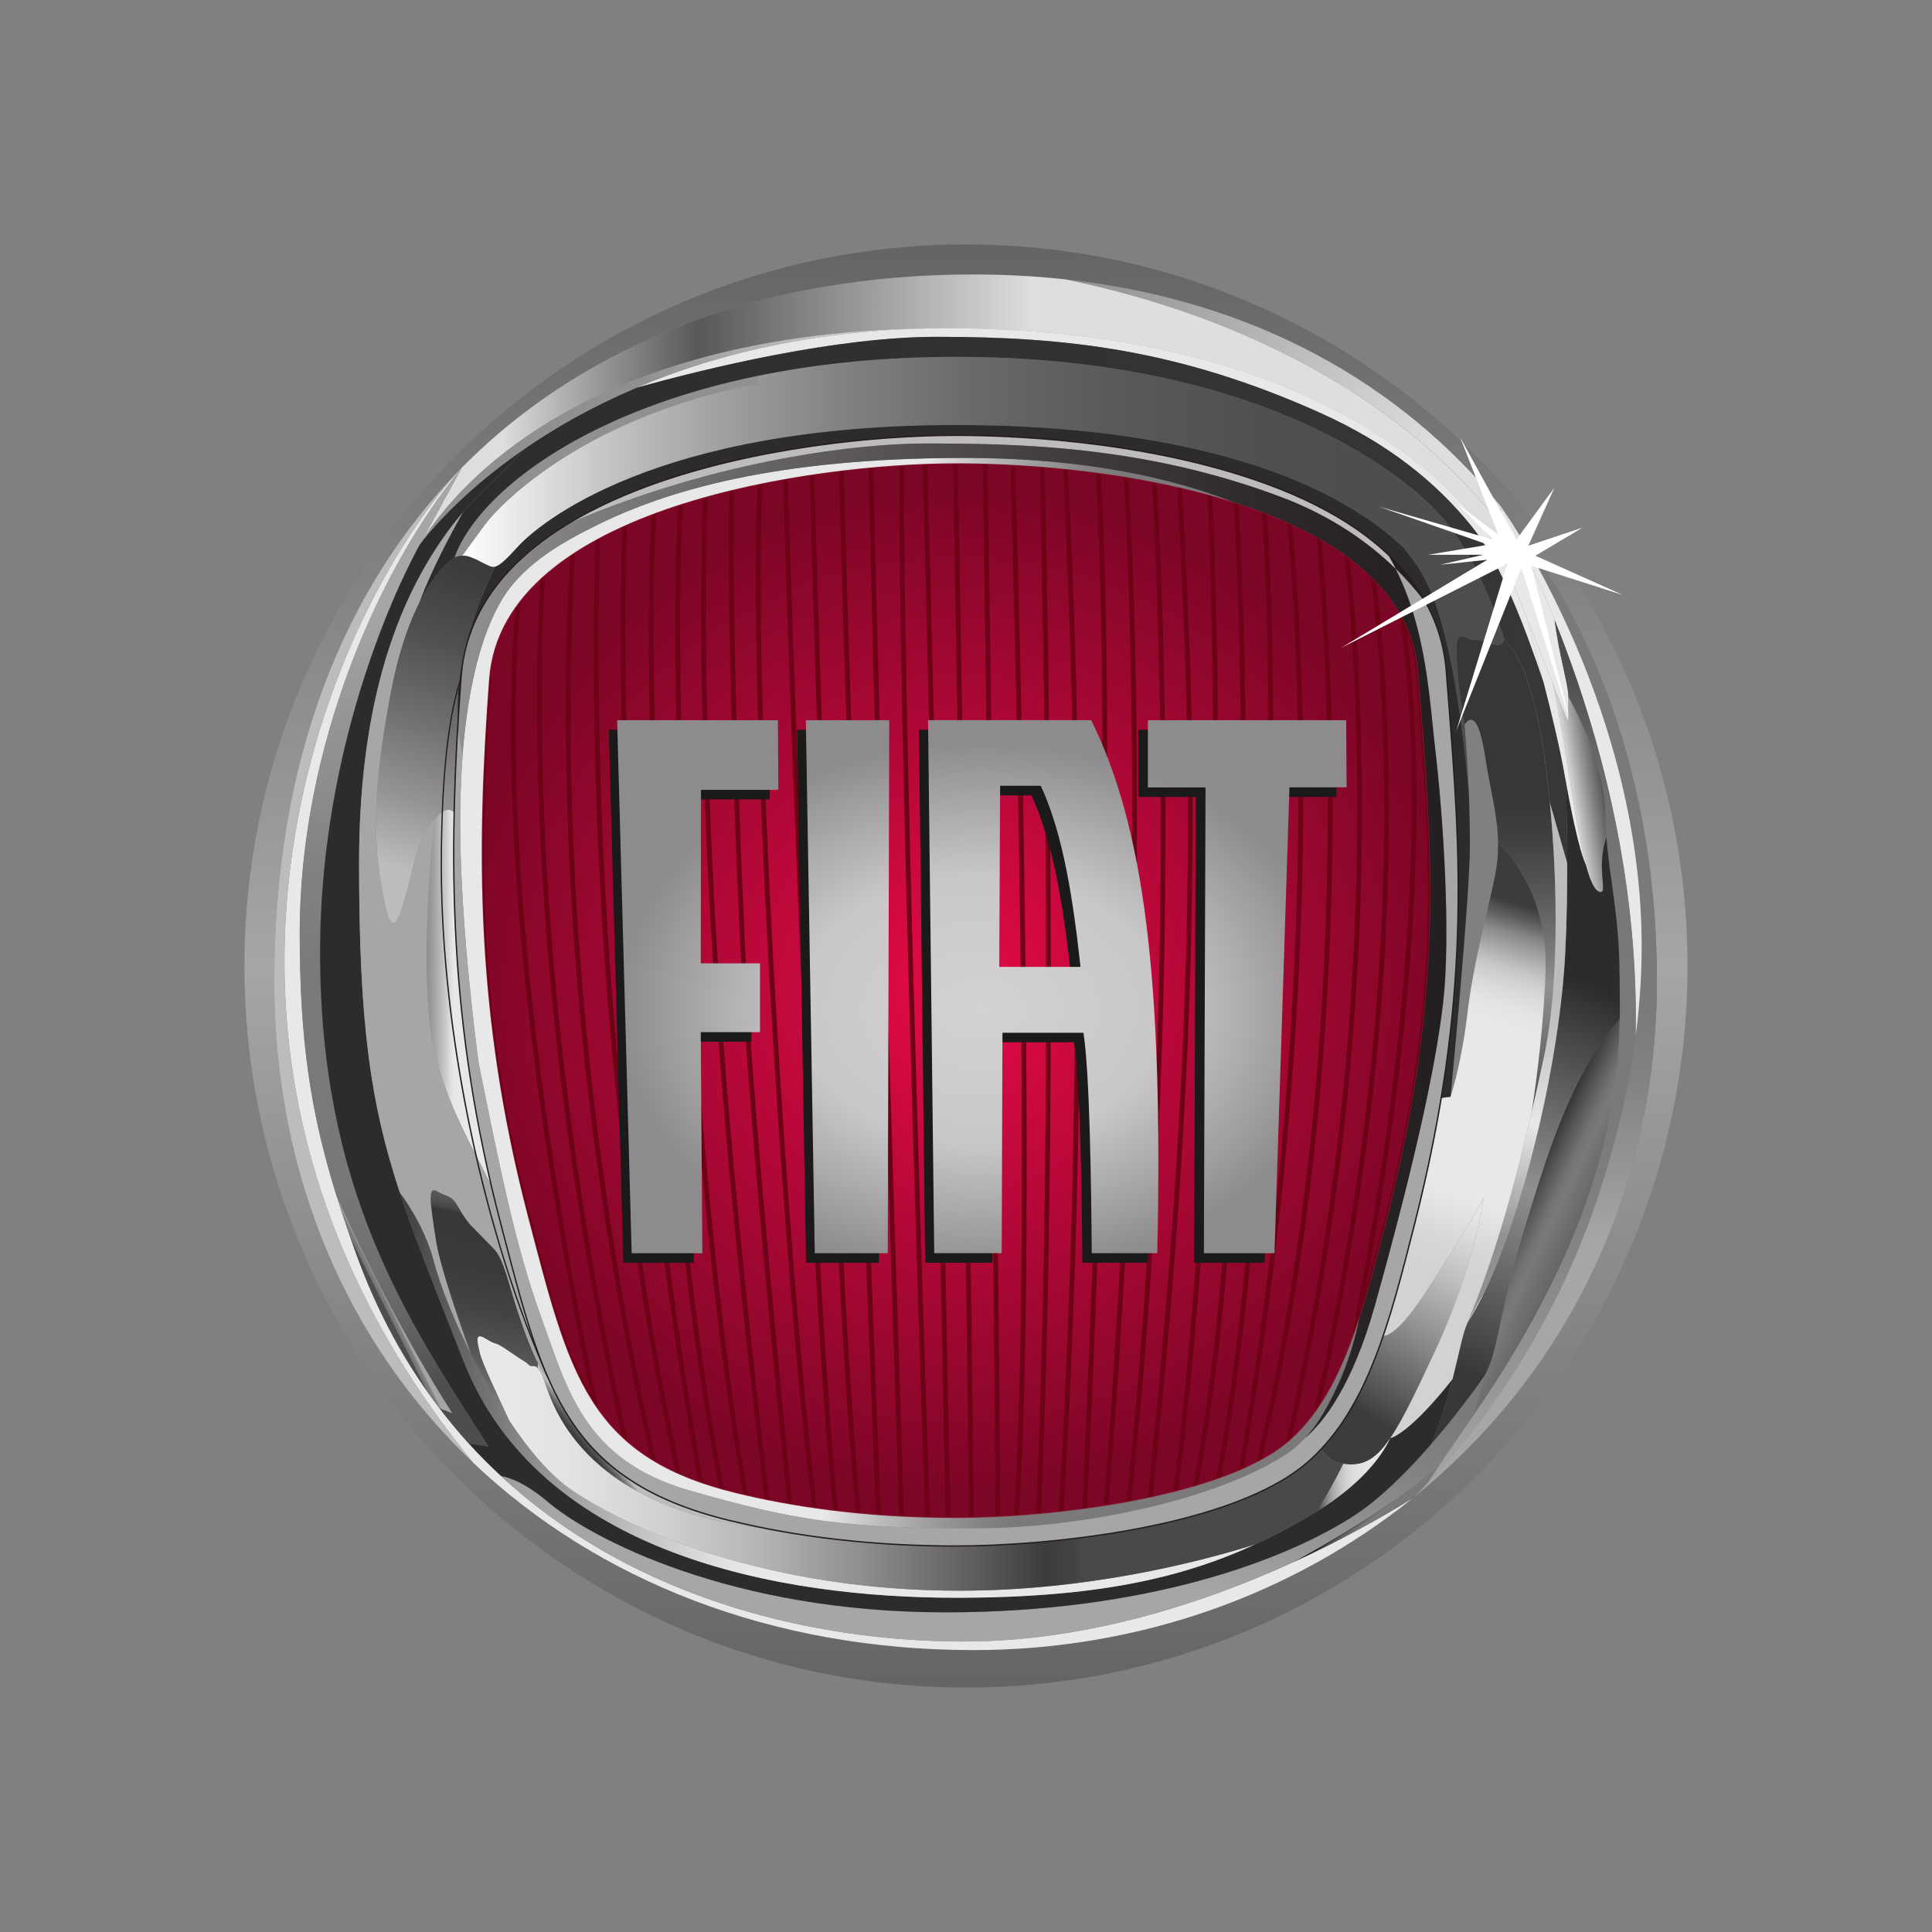 <?xml version="1.0" encoding="UTF-8"?> <svg xmlns="http://www.w3.org/2000/svg" xmlns:xlink="http://www.w3.org/1999/xlink" id="Layer_1" viewBox="0 0 400 400"><rect x="0" y="0" width="400" height="400" fill="#808080" stroke="none"/><defs><style>.cls-1{fill:url(#linear-gradient-2);}.cls-2{fill:#fff;}.cls-3{fill:url(#linear-gradient-17);}.cls-4{fill:url(#linear-gradient-15);}.cls-5{fill:url(#linear-gradient-18);}.cls-6{fill:url(#linear-gradient-28);}.cls-7{fill:url(#linear-gradient-14);}.cls-8{fill:url(#linear-gradient-20);}.cls-9{fill:url(#linear-gradient-6);}.cls-10{fill:url(#radial-gradient-5);}.cls-11{fill:url(#radial-gradient-4);}.cls-12{fill:url(#linear-gradient-11);}.cls-13{fill:#a7a6a6;}.cls-14{fill:url(#linear-gradient-10);}.cls-15{fill:url(#radial-gradient);}.cls-16{fill:url(#linear-gradient-16);}.cls-17{fill:#891731;}.cls-18{fill:#6d0115;}.cls-19{fill:url(#linear-gradient-21);}.cls-20{fill:url(#linear-gradient-25);}.cls-21{fill:url(#linear-gradient-5);}.cls-22{fill:#e9e8e8;}.cls-23{fill:url(#radial-gradient-2);}.cls-24{fill:url(#radial-gradient-3);}.cls-25{fill:url(#linear-gradient-7);}.cls-26{fill:url(#linear-gradient-24);}.cls-27{fill:url(#linear-gradient-9);}.cls-28{fill:url(#linear-gradient-22);}.cls-29{fill:url(#linear-gradient-3);}.cls-30{fill:#1a1a1a;}.cls-31{fill:#bdbbbc;}.cls-32{fill:url(#linear-gradient);}.cls-33{fill:url(#linear-gradient-27);}.cls-34{fill:url(#linear-gradient-29);}.cls-35{fill:url(#linear-gradient-30);}.cls-36{fill:url(#linear-gradient-23);}.cls-37{fill:url(#linear-gradient-19);}.cls-38{fill:#231f20;}.cls-39{fill:url(#linear-gradient-4);}.cls-40{fill:#2e2b2c;}.cls-41{fill:url(#linear-gradient-8);}.cls-42{fill:url(#linear-gradient-12);}.cls-43{fill:url(#linear-gradient-13);}.cls-44{fill:url(#linear-gradient-26);}</style><linearGradient id="linear-gradient" x1="93.85" y1="206.55" x2="86.17" y2="206.55" gradientUnits="userSpaceOnUse"><stop offset="0" stop-color="#e9e8e8"></stop><stop offset=".29" stop-color="#bfbebe"></stop><stop offset=".6" stop-color="#9a9898"></stop><stop offset=".85" stop-color="#838181"></stop><stop offset="1" stop-color="#7b7979"></stop></linearGradient><radialGradient id="radial-gradient" cx="197.93" cy="205.1" fx="197.93" fy="205.1" r="103.84" gradientUnits="userSpaceOnUse"><stop offset="0" stop-color="#e60a47"></stop><stop offset="1" stop-color="#7c0626"></stop></radialGradient><linearGradient id="linear-gradient-2" x1="200" y1="49.93" x2="200" y2="350.3" gradientUnits="userSpaceOnUse"><stop offset="0" stop-color="#656363"></stop><stop offset=".5" stop-color="#a7a6a6"></stop><stop offset="1" stop-color="#656363"></stop></linearGradient><linearGradient id="linear-gradient-3" x1="290.45" y1="99.7" x2="228.01" y2="49.08" gradientUnits="userSpaceOnUse"><stop offset="0" stop-color="#dedede"></stop><stop offset=".16" stop-color="#d1d1d1"></stop><stop offset="1" stop-color="#918f8f"></stop></linearGradient><linearGradient id="linear-gradient-4" x1="103.94" y1="86.28" x2="213.75" y2="86.28" gradientUnits="userSpaceOnUse"><stop offset="0" stop-color="#dedede"></stop><stop offset=".18" stop-color="#9a9899"></stop><stop offset=".37" stop-color="#5a5758"></stop><stop offset="1" stop-color="#dedede"></stop></linearGradient><linearGradient id="linear-gradient-5" x1="317.89" y1="256.54" x2="317.89" y2="208.69" gradientUnits="userSpaceOnUse"><stop offset="0" stop-color="#a7a6a6"></stop><stop offset=".23" stop-color="#9a9898"></stop><stop offset=".7" stop-color="#838181"></stop><stop offset="1" stop-color="#7b7979"></stop></linearGradient><linearGradient id="linear-gradient-6" x1="317.07" y1="307.13" x2="317.07" y2="139.1" gradientUnits="userSpaceOnUse"><stop offset="0" stop-color="#a7a6a6"></stop><stop offset=".1" stop-color="#9a9898"></stop><stop offset=".31" stop-color="#838181"></stop><stop offset=".44" stop-color="#7b7979"></stop><stop offset=".72" stop-color="#797777"></stop><stop offset=".83" stop-color="#727070"></stop><stop offset=".91" stop-color="#666364"></stop><stop offset=".98" stop-color="#555253"></stop><stop offset="1" stop-color="#4f4c4d"></stop></linearGradient><linearGradient id="linear-gradient-7" x1="80.94" y1="270.56" x2="79.84" y2="271.11" xlink:href="#linear-gradient-6"></linearGradient><linearGradient id="linear-gradient-8" x1="75.04" y1="126.64" x2="97.86" y2="286.37" xlink:href="#linear-gradient-6"></linearGradient><linearGradient id="linear-gradient-9" x1="282.5" y1="312.96" x2="285.53" y2="316.91" gradientUnits="userSpaceOnUse"><stop offset="0" stop-color="#231f20"></stop><stop offset=".08" stop-color="#363334"></stop><stop offset=".23" stop-color="#5b5959"></stop><stop offset=".36" stop-color="#727070"></stop><stop offset=".44" stop-color="#7b7979"></stop><stop offset=".72" stop-color="#797777"></stop><stop offset=".83" stop-color="#727070"></stop><stop offset=".91" stop-color="#666364"></stop><stop offset=".98" stop-color="#555253"></stop><stop offset="1" stop-color="#4f4c4d"></stop></linearGradient><linearGradient id="linear-gradient-10" x1="202.2" y1="323.75" x2="213.4" y2="228.33" xlink:href="#linear-gradient-6"></linearGradient><linearGradient id="linear-gradient-11" x1="314.8" y1="249.28" x2="335.08" y2="258.94" gradientUnits="userSpaceOnUse"><stop offset="0" stop-color="#393637"></stop><stop offset=".14" stop-color="#5b5859"></stop><stop offset=".25" stop-color="#727070"></stop><stop offset=".33" stop-color="#7b7979"></stop><stop offset=".41" stop-color="#737171"></stop><stop offset=".78" stop-color="#585656"></stop><stop offset="1" stop-color="#4f4c4d"></stop></linearGradient><linearGradient id="linear-gradient-12" x1="334.71" y1="161.83" x2="324.61" y2="163.49" gradientUnits="userSpaceOnUse"><stop offset="0" stop-color="#393637"></stop><stop offset=".12" stop-color="#413f40"></stop><stop offset=".3" stop-color="#5a5758"></stop><stop offset=".52" stop-color="#827f80"></stop><stop offset=".79" stop-color="#b8b6b7"></stop><stop offset="1" stop-color="#e9e8e8"></stop></linearGradient><linearGradient id="linear-gradient-13" x1="149.05" y1="89.02" x2="123.67" y2="96.85" gradientUnits="userSpaceOnUse"><stop offset="0" stop-color="#918f8f"></stop><stop offset="1" stop-color="#918f8f"></stop></linearGradient><linearGradient id="linear-gradient-14" x1="95.71" y1="118.61" x2="311.32" y2="118.61" gradientUnits="userSpaceOnUse"><stop offset="0" stop-color="#fff"></stop><stop offset=".06" stop-color="#e5e5e5"></stop><stop offset=".16" stop-color="#bdbcbd"></stop><stop offset=".27" stop-color="#9b999a"></stop><stop offset=".38" stop-color="#7f7d7e"></stop><stop offset=".5" stop-color="#6a6768"></stop><stop offset=".63" stop-color="#5a5858"></stop><stop offset=".78" stop-color="#514e4f"></stop><stop offset="1" stop-color="#4f4c4d"></stop></linearGradient><linearGradient id="linear-gradient-15" x1="307.41" y1="271.71" x2="309.18" y2="272.83" gradientUnits="userSpaceOnUse"><stop offset="0" stop-color="#bdbbbc"></stop><stop offset=".16" stop-color="#c5c4c4"></stop><stop offset=".42" stop-color="#dddcdc"></stop><stop offset=".52" stop-color="#e9e8e8"></stop><stop offset="1" stop-color="#918f8f"></stop></linearGradient><linearGradient id="linear-gradient-16" x1="324.62" y1="202.21" x2="292.26" y2="279.65" gradientUnits="userSpaceOnUse"><stop offset="0" stop-color="#2e2b2c"></stop><stop offset=".52" stop-color="#918f8f"></stop><stop offset="1" stop-color="#393637"></stop></linearGradient><linearGradient id="linear-gradient-17" x1="311.89" y1="166.2" x2="312.99" y2="239.49" gradientUnits="userSpaceOnUse"><stop offset="0" stop-color="#393637"></stop><stop offset=".1" stop-color="#413f3f"></stop><stop offset=".26" stop-color="#5a5758"></stop><stop offset=".45" stop-color="#817f7f"></stop><stop offset=".52" stop-color="#918f8f"></stop><stop offset="1" stop-color="#393637"></stop></linearGradient><linearGradient id="linear-gradient-18" x1="318.59" y1="204.96" x2="307.25" y2="255.85" xlink:href="#linear-gradient-15"></linearGradient><linearGradient id="linear-gradient-19" x1="283.48" y1="293.26" x2="324.67" y2="224.62" gradientUnits="userSpaceOnUse"><stop offset="0" stop-color="#3e3b3b"></stop><stop offset=".06" stop-color="#525050"></stop><stop offset=".26" stop-color="#929090"></stop><stop offset=".42" stop-color="#c1c0c0"></stop><stop offset=".54" stop-color="#dedddd"></stop><stop offset=".61" stop-color="#e9e8e8"></stop><stop offset=".66" stop-color="#dddcdc"></stop><stop offset=".75" stop-color="#bdbcbc"></stop><stop offset=".87" stop-color="#8a8889"></stop><stop offset="1" stop-color="#4f4c4d"></stop></linearGradient><linearGradient id="linear-gradient-20" x1="318.65" y1="188.46" x2="295" y2="263.55" gradientUnits="userSpaceOnUse"><stop offset="0" stop-color="#3e3b3b"></stop><stop offset=".04" stop-color="#625f5f"></stop><stop offset=".08" stop-color="#8b8888"></stop><stop offset=".13" stop-color="#adabab"></stop><stop offset=".17" stop-color="#c7c5c5"></stop><stop offset=".22" stop-color="#dad8d8"></stop><stop offset=".27" stop-color="#e5e4e4"></stop><stop offset=".32" stop-color="#e9e8e8"></stop><stop offset=".78" stop-color="#e9e8e8"></stop><stop offset=".9" stop-color="#d8d7d7"></stop><stop offset="1" stop-color="#d3d2d2"></stop></linearGradient><linearGradient id="linear-gradient-21" x1="79.82" y1="285.74" x2="157.82" y2="289.89" gradientUnits="userSpaceOnUse"><stop offset="0" stop-color="#3e3b3b"></stop><stop offset=".1" stop-color="#525050"></stop><stop offset=".42" stop-color="#929090"></stop><stop offset=".68" stop-color="#c1c0c0"></stop><stop offset=".88" stop-color="#dedddd"></stop><stop offset="1" stop-color="#e9e8e8"></stop></linearGradient><linearGradient id="linear-gradient-22" x1="86.77" y1="124.19" x2="324.46" y2="124.19" gradientUnits="userSpaceOnUse"><stop offset="0" stop-color="#2e2b2c"></stop><stop offset=".02" stop-color="#2e2b2c"></stop><stop offset="1" stop-color="#393637"></stop></linearGradient><linearGradient id="linear-gradient-23" x1="186.68" y1="64.22" x2="136.48" y2="86" xlink:href="#linear-gradient-3"></linearGradient><linearGradient id="linear-gradient-24" x1="224.95" y1="302.98" x2="105.88" y2="302.98" gradientUnits="userSpaceOnUse"><stop offset="0" stop-color="#4b4848"></stop><stop offset=".03" stop-color="#444141"></stop><stop offset=".07" stop-color="#3e3b3b"></stop><stop offset=".19" stop-color="#5e5b5b"></stop><stop offset=".39" stop-color="#8f8d8d"></stop><stop offset=".57" stop-color="#b6b4b4"></stop><stop offset=".74" stop-color="#d2d0d0"></stop><stop offset=".89" stop-color="#e3e1e1"></stop><stop offset="1" stop-color="#e9e8e8"></stop></linearGradient><linearGradient id="linear-gradient-25" x1="272.56" y1="305.37" x2="287.86" y2="305.37" gradientUnits="userSpaceOnUse"><stop offset="0" stop-color="#3e3b3b"></stop><stop offset=".02" stop-color="#444141"></stop><stop offset=".08" stop-color="#6b6868"></stop><stop offset=".15" stop-color="#8d8b8b"></stop><stop offset=".22" stop-color="#a9a8a8"></stop><stop offset=".31" stop-color="#c1bfbf"></stop><stop offset=".4" stop-color="#d3d1d1"></stop><stop offset=".52" stop-color="#dfdede"></stop><stop offset=".67" stop-color="#e6e5e5"></stop><stop offset="1" stop-color="#e9e8e8"></stop></linearGradient><linearGradient id="linear-gradient-26" x1="102.05" y1="110.35" x2="79.47" y2="178.76" gradientUnits="userSpaceOnUse"><stop offset="0" stop-color="#393637"></stop><stop offset=".14" stop-color="#3f3c3d"></stop><stop offset=".33" stop-color="#504e4f"></stop><stop offset=".55" stop-color="#6d6b6c"></stop><stop offset=".8" stop-color="#959394"></stop><stop offset="1" stop-color="#bdbbbc"></stop></linearGradient><linearGradient id="linear-gradient-27" x1="104.52" y1="244.62" x2="92.49" y2="302.98" gradientUnits="userSpaceOnUse"><stop offset="0" stop-color="#5c595a"></stop><stop offset=".08" stop-color="#5a5758"></stop><stop offset=".11" stop-color="#535051"></stop><stop offset=".13" stop-color="#474445"></stop><stop offset=".14" stop-color="#393637"></stop><stop offset=".31" stop-color="#3c393a"></stop><stop offset=".46" stop-color="#464344"></stop><stop offset=".59" stop-color="#575455"></stop><stop offset=".71" stop-color="#6e6c6d"></stop><stop offset=".83" stop-color="#8d8b8c"></stop><stop offset=".94" stop-color="#b2b0b1"></stop><stop offset=".97" stop-color="#bdbbbc"></stop></linearGradient><linearGradient id="linear-gradient-28" x1="125.34" y1="307.76" x2="129.08" y2="304.64" xlink:href="#linear-gradient-27"></linearGradient><linearGradient id="linear-gradient-29" x1="181.16" y1="204" x2="220.44" y2="207.87" xlink:href="#linear-gradient"></linearGradient><linearGradient id="linear-gradient-30" x1="94.77" y1="194.79" x2="299.47" y2="194.79" gradientUnits="userSpaceOnUse"><stop offset="0" stop-color="#918f8f"></stop><stop offset=".3" stop-color="#676464"></stop><stop offset=".6" stop-color="#423e3f"></stop><stop offset=".85" stop-color="#2b2728"></stop><stop offset="1" stop-color="#231f20"></stop></linearGradient><radialGradient id="radial-gradient-2" cx="75.66" cy="-2448.78" fx="75.66" fy="-2448.78" r="54.2" gradientTransform="translate(97.87 -2288.82) scale(1.39 -1.02)" gradientUnits="userSpaceOnUse"><stop offset="0" stop-color="#d3d1d2"></stop><stop offset=".5" stop-color="#c9c7c8"></stop><stop offset="1" stop-color="#8d8b8c"></stop></radialGradient><radialGradient id="radial-gradient-3" cx="75.66" fx="75.66" r="54.2" xlink:href="#radial-gradient-2"></radialGradient><radialGradient id="radial-gradient-4" cx="75.66" fx="75.66" r="54.2" xlink:href="#radial-gradient-2"></radialGradient><radialGradient id="radial-gradient-5" cx="75.66" cy="-2448.78" fx="75.66" fy="-2448.78" r="54.2" xlink:href="#radial-gradient-2"></radialGradient></defs><path class="cls-32" d="m88.68,208.65c1.08,15.34,7.3,25.28,13.06,36.8-6.46-27.53-8.25-52.03-7.7-77.2-.97-1.2-2.51-.51-4.01,1.2-.96,8.82-2.34,25.09-1.34,39.2Z"></path><path class="cls-15" d="m152.42,309.15c11.03,2.69,26.38,5.13,45.56,5.13s55.92-4.12,69.33-16.29c10.51-9.53,14.78-25.7,19.97-46.14,12.28-48.38,9.02-77.97,6.37-112.5-2.65-34.51-61.57-43.44-95.58-43.44-29.69,0-94.16,9-96.82,44.67-2.57,34.52-3.05,68.85,8.04,111.26,8.5,32.49,12.25,49.79,43.13,57.3Z"></path><path class="cls-1" d="m200,50.61c-82.51,0-149.39,66.88-149.39,149.39s66.88,149.39,149.39,149.39,149.38-66.88,149.38-149.39S282.5,50.61,200,50.61Zm1.53,291.01c-83.67,0-144.75-57.73-144.75-138.52,0-94.95,62-146.28,144.75-146.28,90.59,0,141.52,65.49,141.52,146.28s-64.74,138.52-141.52,138.52Z"></path><g><path class="cls-18" d="m168.66,312.74c-.24,0-.46-.18-.49-.43-5.91-47.04-13.55-167.26-11.26-212.18.01-.27.24-.49.52-.47.27.01.48.25.47.52-2.29,44.88,5.35,165,11.25,212.01.03.27-.16.52-.43.55-.02,0-.04,0-.06,0Z"></path><path class="cls-18" d="m186.68,314.47c-.26,0-.48-.21-.49-.48-.91-27.54-5.46-167.46-6.33-217.2,0-.27.21-.5.48-.5.27,0,.5.21.5.48.87,49.73,5.42,189.64,6.33,217.18,0,.27-.2.5-.48.51h-.02Z"></path><path class="cls-18" d="m181.87,314.17c-.26,0-.48-.21-.49-.47-1.09-27.27-6.55-165.84-7.65-216.24,0-.27.21-.5.48-.5.26.02.5.21.5.48,1.1,50.4,6.57,188.96,7.65,216.23.01.27-.2.5-.47.51h-.02Z"></path><path class="cls-18" d="m196.27,314.75c-.27,0-.49-.21-.49-.48-.03-1.65-3.16-165.14-4.78-218.2,0-.27.21-.5.48-.51.25.01.5.21.51.48,1.62,53.07,4.75,216.57,4.78,218.21,0,.27-.21.5-.48.5h0Z"></path><path class="cls-18" d="m192.04,314.68c-.26,0-.48-.21-.49-.48-.93-27.33-5.55-166.29-5.36-217.91,0-.27.22-.49.49-.49.27.05.49.22.49.49-.19,51.6,4.43,190.55,5.36,217.87,0,.27-.2.5-.48.51h-.02Z"></path><path class="cls-18" d="m163.51,311.93c-.25,0-.46-.19-.49-.44-1.25-12.47-7.6-76.2-9.27-106.34-1.59-28.52-3.4-81.76-2.73-103.69,0-.27.24-.48.51-.48.27,0,.49.24.48.51-.66,21.91,1.14,75.11,2.73,103.61,1.68,30.12,8.02,93.83,9.27,106.29.03.27-.17.51-.44.54-.02,0-.03,0-.05,0Z"></path><path class="cls-18" d="m177.72,313.82c-.25,0-.46-.19-.49-.44-5-49.53-8.87-187.87-9.59-215.1,0-.27.21-.5.48-.51.27,0,.5.21.51.48.72,27.22,4.59,165.54,9.59,215.03.03.27-.17.51-.44.54-.02,0-.03,0-.05,0Z"></path><path class="cls-18" d="m173.01,313.31c-.25,0-.46-.19-.49-.44-5.12-49.28-9.58-186.65-10.42-213.69,0-.27.21-.5.48-.51.27-.02.5.2.51.48.84,27.03,5.3,164.37,10.42,213.62.03.27-.17.51-.44.54-.02,0-.03,0-.05,0Z"></path><path class="cls-18" d="m158.8,311.05c-.25,0-.46-.18-.49-.43-5.25-44.64-15.02-127.74-12.83-207.72,0-.27.18-.48.51-.48.27,0,.49.23.48.51-2.19,79.91,7.58,162.96,12.82,207.58.03.27-.16.51-.43.55-.02,0-.04,0-.06,0Z"></path><path class="cls-18" d="m135.37,303.04c-.22,0-.43-.15-.48-.38-21.04-91.28-18.18-167.01-16.8-188.05.02-.27.26-.47.52-.46.27.02.48.25.46.52-1.38,21-4.23,96.61,16.78,187.76.06.27-.1.53-.37.59-.04,0-.07.01-.11.01Z"></path><path class="cls-18" d="m123.23,291.53c-.16,0-.31-.08-.41-.22-6.11-9.07-9.32-21.37-13.38-36.94l-.63-2.4c-10.56-40.36-10.85-73.73-8.05-111.42.02-.27.25-.48.53-.45.27.02.47.26.45.53-2.79,37.59-2.5,70.87,8.02,111.1l.63,2.4c3.71,14.2,6.7,25.66,11.81,34.35-19.13-93.41-17.14-145.49-15.38-163.65.03-.27.26-.47.54-.44.27.03.47.27.44.54-1.78,18.28-3.78,71.06,15.91,166.02.05.23-.07.46-.29.55-.06.03-.13.04-.19.04Z"></path><path class="cls-18" d="m129.47,298.71c-.23,0-.43-.16-.48-.38-20.5-91.87-18.28-160.2-17.11-178.95.02-.27.24-.48.52-.46.27.02.48.25.46.52-1.17,18.72-3.38,86.93,17.09,178.68.06.26-.11.53-.37.59-.04,0-.07.01-.11.01Z"></path><path class="cls-18" d="m154.34,310.1c-.24,0-.44-.17-.49-.41-10.51-60.29-15.86-159.86-13.45-205.28.01-.27.26-.47.52-.47.27.01.48.25.47.52-2.41,45.38,2.93,144.84,13.43,205.06.05.27-.13.52-.4.57-.03,0-.06,0-.09,0Z"></path><path class="cls-18" d="m149.49,308.88c-.23,0-.43-.16-.48-.39-12.08-58.91-16.38-166.38-14.11-202.18.02-.27.25-.48.52-.46.27.02.48.25.46.52-2.26,35.76,2.02,143.09,14.09,201.92.05.27-.12.53-.38.58-.03,0-.07,0-.1,0Z"></path><path class="cls-18" d="m145.12,307.5c-.23,0-.44-.17-.48-.41-18.46-104.03-16.37-183.45-15.76-198.32.01-.27.24-.49.51-.47.27.01.48.24.47.51-.61,14.85-2.7,94.17,15.74,198.1.05.27-.13.52-.4.57-.03,0-.06,0-.09,0Z"></path><path class="cls-18" d="m140.5,305.69c-.23,0-.43-.16-.48-.39-19.27-86.47-17.34-176.58-16.75-193.77,0-.27.25-.49.51-.48.27,0,.49.24.48.51-.58,17.17-2.51,107.17,16.73,193.52.06.27-.11.53-.37.59-.04,0-.07.01-.11.01Z"></path><path class="cls-18" d="m206.59,314.54c-.27,0-.49-.22-.49-.49-.14-45.62-1.99-175.97-2.63-218.03,0-.27.21-.5.49-.5h0c.27,0,.49.22.49.49.64,42.07,2.49,172.42,2.63,218.05,0,.27-.19.53-.49.49Z"></path><path class="cls-18" d="m201.08,314.74c-.27,0-.49-.22-.49-.49-.19-37.98-2.75-188.53-3.26-218.32,0-.13.05-.26.14-.35.09-.09.22-.15.35-.15h.25c.27,0,.49.22.49.49,0,.18-.1.34-.24.42.53,30.79,3.06,180.09,3.25,217.9,0,.27-.18.52-.49.5Z"></path><path class="cls-18" d="m256.97,304.77s-.06,0-.08,0c-.27-.05-.45-.3-.4-.57,17.26-99.49,12.03-175,10.01-195.77-.03-.27.17-.51.44-.54.27-.02.51.17.54.44,2.02,20.81,7.26,96.43-10.02,196.04-.04.24-.25.41-.49.41Z"></path><path class="cls-18" d="m252.24,306.63s-.06,0-.09,0c-.27-.05-.44-.31-.39-.58,11.38-58.89,12.27-162.88,9.54-199.81-.02-.27.18-.51.45-.53.28-.02.51.18.53.45,2.73,36.97,1.84,141.1-9.55,200.07-.05.24-.25.4-.48.4Z"></path><path class="cls-18" d="m260.69,302.98s-.08,0-.11-.01c-.27-.06-.43-.33-.37-.59,19.94-83.67,14.54-167.23,12.4-190.85-.02-.27.18-.51.45-.54.27-.03.51.18.54.45,2.14,23.65,7.55,107.35-12.43,191.17-.05.23-.26.38-.48.38Z"></path><path class="cls-18" d="m272.59,292.47s-.07,0-.11-.01c-.27-.06-.43-.32-.37-.59,19.39-85.07,14.69-148.56,11.76-171.91-.03-.27.16-.52.43-.55.27-.03.52.16.55.43,2.93,23.4,7.64,87.03-11.78,172.25-.05.23-.26.38-.48.38Z"></path><path class="cls-18" d="m266.76,298.96s-.07,0-.11-.01c-.27-.06-.43-.33-.37-.59,20.41-88.84,14.43-162.61,12.12-183.1-.03-.27.16-.51.43-.55.27-.03.51.16.54.43,2.32,20.53,8.31,94.43-12.14,183.43-.05.23-.26.38-.48.38Z"></path><path class="cls-18" d="m247.57,308.14s-.06,0-.09,0c-.27-.05-.44-.31-.39-.58,10.67-56.07,11.28-154.52,8.33-203.4-.02-.27.19-.51.46-.52.27,0,.51.19.52.46,2.95,48.93,2.34,147.49-8.35,203.65-.04.24-.25.4-.48.4Z"></path><path class="cls-18" d="m243.43,309.28s-.04,0-.06,0c-.27-.04-.46-.28-.42-.55,1.97-14.97,11.56-95.26,7.1-206.18-.01-.27.2-.5.47-.51.27-.02.5.2.51.47,4.46,111-5.14,191.36-7.11,206.35-.03.25-.24.43-.49.43Z"></path><path class="cls-18" d="m238.12,310.53s-.04,0-.05,0c-.27-.03-.47-.27-.44-.54,11.56-108.41,8.4-166.56,6.1-209.02-.01-.27.19-.5.46-.52.27-.02.5.19.52.47,2.31,42.49,5.47,100.69-6.1,209.18-.03.25-.24.44-.49.44Z"></path><path class="cls-18" d="m210.43,314.31s-.02,0-.03,0c-.27-.02-.48-.25-.46-.52,3.72-56.07.02-191.04-.75-217.52,0-.27.21-.5.48-.51.25,0,.5.21.51.48.78,26.49,4.47,161.5.75,217.62-.02.26-.23.46-.49.46Z"></path><path class="cls-18" d="m215.01,313.94s-.01,0-.02,0c-.27-.01-.48-.24-.47-.51,1.71-38.12,3.23-106.47.79-215.62l-.03-1.14c0-.27.21-.5.48-.5.32.01.5.21.5.48l.03,1.14c2.44,109.18.91,177.55-.8,215.69-.01.26-.23.47-.49.47Z"></path><path class="cls-18" d="m280.57,276.04s-.09,0-.13-.02c-.25-.07-.4-.32-.35-.57,15.82-80.11,12.87-126.87,9.71-147.61-.04-.24.1-.47.33-.54.23-.08.48.02.59.24,1.96,3.65,3.11,7.62,3.43,11.78h0l.44,5.63c2.58,32.85,4.8,61.21-6.82,107.02-2.34,9.22-4.32,16.83-6.73,23.74-.07.2-.26.33-.47.33Zm10.67-145.04c2.84,21.44,4.73,65.04-8.6,136.4,1.38-4.73,2.71-9.88,4.17-15.68,11.58-45.65,9.36-73.94,6.79-106.7l-.44-5.64c-.22-2.91-.87-5.72-1.92-8.39Z"></path><path class="cls-18" d="m233.74,311.4s-.03,0-.05,0c-.27-.03-.47-.27-.44-.54,10.86-102.53,6.28-193.76,5.25-211.01-.02-.27.19-.51.46-.52.27-.01.51.19.52.46,1.03,17.26,5.61,108.56-5.25,211.17-.03.25-.24.44-.49.44Z"></path><path class="cls-18" d="m219.71,313.47s-.02,0-.03,0c-.27-.02-.48-.25-.46-.52,4.09-68.13,4.47-139.14,1.14-211.05-.09-1.94-.16-3.54-.22-4.77-.01-.27.2-.5.47-.51.26-.02.5.2.51.47.05,1.24.13,2.83.22,4.77,3.33,71.94,2.94,142.98-1.14,211.15-.02.26-.23.46-.49.46Z"></path><path class="cls-18" d="m228.99,312.22s-.03,0-.04,0c-.27-.02-.47-.26-.45-.53,9.28-113.18,5.11-197.2,4.18-212.89-.02-.27.19-.51.46-.52.28-.01.51.19.52.46.93,15.7,5.1,99.78-4.18,213.03-.02.26-.24.45-.49.45Z"></path><path class="cls-18" d="m224.55,312.87s-.02,0-.02,0c-.27-.01-.48-.24-.47-.52,1.15-23.4,6.69-143.73,2.86-214.41-.01-.27.19-.5.47-.52.26-.01.5.19.52.47,3.83,70.73-1.71,191.1-2.86,214.51-.01.26-.23.47-.49.47Z"></path></g><g><path class="cls-29" d="m310.95,108.99l-.21-4.12c-20.76-25.47-51.14-42.75-90.05-47.01,22.06,4.49,64.03,17.15,90.26,51.13Z"></path><path class="cls-39" d="m220.69,57.86c-6.17-.67-12.55-1.03-19.16-1.03-42.72,0-79.91,13.69-105.9,39.99l-8.69,15.89c5.54-9.29,32.66-46.16,113.25-44.71,88.47,1.59,111.08,47.74,111.08,47.74l-.34-6.74c-26.23-33.98-68.2-46.64-90.26-51.13Z"></path></g><path class="cls-21" d="m343.05,203.1c0-37.81-11.16-72.27-32.32-98.23,0,0,27.63,38.31,29.1,87.3.52,17.22-2.49,34.44-7.49,50.88-5.99,19.7-17.3,44.26-39.62,66.93,30.59-24.71,50.33-62.28,50.33-106.88Z"></path><path class="cls-22" d="m339.84,192.17c-1.46-49-29.1-87.3-29.1-87.3,0,0,29.17,49.17,27.89,109.73.98-7.43,1.43-14.93,1.2-22.43Z"></path><path class="cls-22" d="m321.87,128.36c-5.92-14.71-11.13-23.49-11.13-23.49l.54,10.86,13.44,33.97v-5.4c0-2.55-1.95-8.65-2.86-15.94Z"></path><path class="cls-9" d="m321.87,128.36c.91,7.3,2.86,13.4,2.86,15.94,0,0,7.67,13.48,7.67,24.27s2.91,19.09,2.91,33.4,2.5,43.92-30.7,91.69c-3.09,4.45-6.25,9.13-9.14,13.46,20.52-21.85,31.14-45.19,36.88-64.07,2.82-9.28,5.01-18.81,6.29-28.45.74-34.96-8.68-66.13-16.76-86.24Z"></path><path class="cls-22" d="m292.47,310.19c-15.2,9.48-52.37,29.67-92.94,29.67-43.74,0-103.14-17.53-125.83-80.36-8.41-23.27-11.64-39.44-11.64-66.37,0-38.1,16.1-75.21,33.58-96.32-.07.07-.15.15-.22.22-1.94,2.04-16.64,18.13-26.91,47.11-13.82,39.01-19.2,99.26,29.46,158.7,25.72,24.42,61.83,38.79,103.56,38.79,34.28,0,66.14-11.51,90.93-31.44Z"></path><path class="cls-31" d="m68.51,144.14c10.27-28.97,24.97-45.07,26.91-47.11-24.21,24.64-38.64,60.29-38.64,106.07,0,40.5,15.35,75.2,41.19,99.73-48.67-59.43-43.29-119.69-29.46-158.7Z"></path><path class="cls-25" d="m69.73,247.76c1.17,3.75,2.49,7.63,3.97,11.74,4.47,12.39,10.38,23.01,17.32,32.1l2.65,1.01c-10.41-16.23-19.44-34.99-23.94-44.84Z"></path><path class="cls-41" d="m101.1,299.48c-17.21-26.76-34.85-53.52-34.85-102.27s20.69-84.5,20.69-84.5l8.69-15.89c-17.48,21.1-33.58,58.21-33.58,96.32,0,22.19,2.2,37.07,7.67,54.63,4.5,9.85,13.53,28.62,23.94,44.84l-2.65-1.01c1.94,2.54,3.95,4.96,6.04,7.27l4.05.61Z"></path><path class="cls-27" d="m292.47,310.19c.09-.07.17-.13.26-.2.93-.95,1.85-1.9,2.74-2.86.8-1.19,1.62-2.42,2.46-3.66-8.71,7.64-22.74,15.84-30.11,19.93,10.55-4.83,19.08-9.74,24.65-13.21Z"></path><path class="cls-14" d="m280.85,313.45c-.09.06-.19.13-.28.19-14.34,9.38-43.12,20.18-84.82,20.18-44.46,0-73.47-15.33-82.34-22.87-4.28-3.64-7.5-4.96-9.68-5.36,27.9,25.88,65.58,34.27,95.79,34.27,25.71,0,50.04-8.11,68.29-16.46,7.36-4.09,21.39-12.29,30.11-19.93,2.18-3.25,4.45-6.58,6.69-9.8.2-.28.38-.55.57-.83l2.2-8.1s-13.86,20.27-26.52,28.71Z"></path><path class="cls-12" d="m335.33,210.92c-10.38,11.94-15.16,28.62-19.94,44.09-5.12,16.6-5.12,24.62-8.02,29.73l-2.2,8.1c26.86-38.96,29.91-65.74,30.16-81.92Z"></path><path class="cls-42" d="m331.22,184.66c1.82.41-.88-4.84,1.37-11.36-.11-1.54-.19-3.1-.19-4.73,0-10.79-7.67-24.27-7.67-24.27v5.4l-3.18-8.03c.7,3.46,1.58,8.11,2.55,14,2.33,14.25,4.19,28.32,7.12,28.99Z"></path><path class="cls-22" d="m328.31,179.04h0c-1.47-5.53-2.75-14.41-4.22-23.37-.96-5.89-1.84-10.54-2.55-14l-5.28-13.35c2.74,11.13,5.91,22.1,7.82,32.98,2.6,14.84,4.23,17.74,4.23,17.74Z"></path><path class="cls-22" d="m273.38,85.5c14.11,6.33,24.01,14.43,31.28,23.45,6,7.45,11.11,21.04,14.89,32.26-1.1-4.28-2.23-8.58-3.29-12.9l-4.98-12.59s-22.62-46.16-111.08-47.74c-28.71-.52-51.33,5.01-68.56,12.34,15.18-4.23,41.5-10.59,62.41-10.59,26.84,0,50.09,2.63,79.33,15.76Z"></path><path class="cls-43" d="m156.94,79.44l.05-1.64c-37.23,7.63-58.35,24.86-62.94,37.68,0,0,.65-.38,1.66-.41,1.15-1.55,2.7-3.68,4.48-6.14,3.7-5.11,21.55-22.82,56.75-29.49Z"></path><path class="cls-7" d="m311.11,131.39c-1.02-2.85-5.01-15.53-12.54-24.27-7.53-8.75-37.83-33.24-100.68-33.24-15.3,0-28.92,1.47-40.9,3.92l-.05,1.64c-35.2,6.67-53.04,24.37-56.75,29.49-1.78,2.46-3.34,4.59-4.48,6.14.51-.01,1.1.05,1.76.31,1.97.78,1.71.83,3.27,1.56,1.56.72,2,1.22,6.38-3.64,4.38-4.85,28.42-25.31,90.96-25.31,38.27,0,73.54,7.42,92.52,25.41,3.63,4.78,9.56,9.74,13.47,49.95-.26-6.11-.64-10.96-.85-13.3-.01-.07-1.66-8.86-1.66-15.35,0-2.17.22-3.61,1.99-2.73,1.77.89,2.82.22,4.26.94,1.27.64,3.64,1.18,3.5-.64-.01-.25-.08-.54-.21-.89Z"></path><path class="cls-4" d="m307.51,267.2c-.11.16-1.67,2.44-3.73,6.76,1.25-1.91,2.51-4.19,3.73-6.76Z"></path><path class="cls-16" d="m335.31,201.98c0-12.16-2.09-19.98-2.71-28.67-2.25,6.51.44,11.77-1.37,11.36-1.09-.25-2.03-2.35-2.9-5.62,0,0-1.59-2.84-4.15-17.27.25,7.49.57,21.97-.09,35.24-1.1,22.16-8.29,52.87-16.56,70.2,0,0,.01-.02.01-.02,0,0,0,0-.01.02-1.22,2.57-2.47,4.85-3.73,6.76-1.61,3.38-2.73,13.71-7.41,24.93,6.36-7.36,11.01-14.15,11.01-14.15,2.9-5.11,2.9-13.13,8.02-29.73,4.77-15.48,9.55-32.16,19.94-44.09.05-3.46-.03-6.44-.03-8.94Z"></path><path class="cls-3" d="m318.35,148.72c-2.37-11.03-5.46-15.04-7.04-16.44.15,1.82-2.23,1.27-3.5.64-1.44-.72-2.49-.05-4.26-.94-1.77-.89-1.99.55-1.99,2.73,0,6.48,1.64,15.27,1.66,15.35h0s2.49-4.7,4.15,5.95c1.19,7.63,2.73,12.78,2.79,18.5,3.32,3.26,10.34,11.94,9.84,26.63-.35,10.33-1.7,21.23-2.87,29.09.86-3.7,1.69-7.47,2.52-11.33,4.46-20.85,2.03-54.68-1.3-70.16Z"></path><path class="cls-5" d="m320.88,166.11c1.63,16.67,1.93,37.98-1.23,52.77-.83,3.86-1.66,7.64-2.52,11.33-1,6.74-1.87,11.25-1.87,11.25,0,0,.87-4.51,1.87-11.25-3.77,16.26-7.94,30.9-13.35,43.74,2.06-4.32,3.62-6.6,3.73-6.76,8.27-17.33,15.47-48.04,16.56-70.2.31-6.13.4-12.51.39-18.35l-3.59-12.53Z"></path><path class="cls-40" d="m287.86,297.74c-1.95,4.06-6.48,10.18-17,16.26-18.11,10.5-36.79,16.79-72.88,16.79s-86.3-8.71-102.06-49.16c-15.77-40.45-21.57-50.83-21.57-102.89,0-29.04,6.01-54.56,21.78-73.02l12.7-12.96c-13.96,9.56-20.84,18.52-21.76,19.78-.04.06-.07.1-.11.16,0,0-20.69,35.76-20.69,84.5s17.63,75.51,34.85,102.27l-4.05-.61c2.15,2.36,4.38,4.6,6.68,6.73,2.19.4,5.4,1.72,9.68,5.36,8.88,7.54,37.89,22.87,82.34,22.87,41.69,0,70.47-10.8,84.82-20.18,5.42-3.54,11.08-9.3,15.8-14.75,1.99-4.76,3.33-9.36,4.34-13.34-9.13,11.56-12.85,12.2-12.85,12.2Z"></path><path class="cls-37" d="m307.2,247.93s-.62,1.87-10.99,18.05c-5.47,8.54-8.34,10.58-9.84,10.6-3.14,9.22-7.02,17.23-12.84,23.43.96,1.51,2.78,3.2,6.19,3.2,3.14,0,5.49-1.56,8.14-5.46,2.51-3.7,5.29-9.5,9.28-18.08,8.19-17.63,10.06-31.73,10.06-31.73Z"></path><path class="cls-8" d="m292.92,253.28c-2.11,8.32-4.11,16.16-6.55,23.3,1.5-.02,4.37-2.06,9.84-10.6,10.37-16.18,10.99-18.05,10.99-18.05,0,0-1.87,14.11-10.06,31.73-3.99,8.58-6.77,14.38-9.28,18.08,0,0,3.72-.64,12.85-12.2,1.38-5.39,2.15-9.64,3.07-11.59,5.4-12.85,9.58-27.48,13.35-43.74,1.17-7.86,2.52-18.76,2.87-29.09.5-14.69-6.52-23.37-9.84-26.63.03,2.25-.17,4.6-.71,7.22-1.94,9.26-4.43,17.84-5.67,28.35-1.25,10.51-3.46,17.01-3.46,17.01l-1.93.25c-1.35,8.1-3.13,16.7-5.47,25.95Z"></path><path class="cls-19" d="m118.44,308.51c-12.4-8.4-25.35-34.99-28.53-47.12-1.54-5.9-4.52-10.95-7.17-14.58,3.27,9.97,7.6,20.51,13.18,34.83,15.76,40.45,65.97,49.16,102.06,49.16,28.89,0,46.62-4.04,61.84-11.03-12.33,3.84-35.08,9.56-61.19,9.56-39.27,0-67.8-12.4-80.2-20.81Z"></path><path class="cls-28" d="m324.16,161.76c-.02-.16-.05-.3-.08-.47-1.17-6.66-2.81-13.35-4.53-20.08-3.78-11.22-8.89-24.81-14.89-32.26-7.27-9.02-17.18-17.12-31.28-23.45-29.25-13.13-52.5-15.76-79.33-15.76-20.91,0-47.23,6.36-62.41,10.59-9.06,3.85-16.63,8.2-22.81,12.44l-12.7,12.96c-.1.13-.21.26-.32.38-2.59,4.6-6.52,11.98-9.04,18.73,3.72-7.38,7.29-9.36,7.29-9.36,6.07-16.95,40.98-41.6,103.84-41.6s93.15,24.49,100.68,33.24c7.53,8.74,11.52,21.42,12.54,24.27.13.35.19.64.21.89,1.58,1.4,4.67,5.41,7.04,16.44.97,4.5,1.86,10.56,2.53,17.4l3.59,12.53c-.02-6.79-.16-12.85-.3-16.88Z"></path><path class="cls-36" d="m108.83,92.77c6.18-4.24,13.75-8.59,22.81-12.44,17.23-7.33,39.85-12.86,68.56-12.34-80.59-1.44-107.71,35.43-113.25,44.71.04-.05.08-.1.11-.16.93-1.26,7.81-10.22,21.76-19.78Z"></path><g><path class="cls-26" d="m273.53,300.01c-.74.79-1.5,1.56-2.31,2.29-15.52,14.07-54.69,17.79-73.24,17.79-13.57,0-26.5-1.19-38.61-3.5-39.71-4.24-45.28-26.92-46.73-30.87-1.56-4.24-2.31-2.31-3.13-3.12-.82-.82-.67-.45-4.1-2.83-3.42-2.38-2.31-1.04-4.69-2.53-2.39-1.49-2.08,0-1.34,3.05.44,1.82,3.58,8.6,6.05,13.8,4.09,6.14,8.58,11.45,13,14.44,12.4,8.41,40.93,20.81,80.2,20.81,26.11,0,48.86-5.72,61.19-9.56,3.79-1.74,7.42-3.67,11.04-5.76.59-.34,1.14-.68,1.69-1.01,2.36-3.65,4.31-7.36,5.57-9.93-2.39-.44-3.8-1.8-4.6-3.06Z"></path><path class="cls-20" d="m287.86,297.74c-2.65,3.91-5,5.46-8.14,5.46-.58,0-1.09-.06-1.59-.15-1.26,2.57-3.21,6.28-5.57,9.93,9.31-5.75,13.46-11.42,15.3-15.25Z"></path></g><path class="cls-44" d="m102.52,117.33c-.65.17-1.11-.09-1.78-.4-1.56-.73-1.3-.78-3.27-1.56-1.97-.77-3.42.1-3.42.1,0,0-8.78,4.85-13.14,27.82-4.37,22.97-3.47,33.49-1.16,44.27,2.31,10.78,4.75-5.64,6.93-12.06,1.79-5.27,5.56-9.48,7.35-7.26.14-6.33.43-12.73.83-19.21-.98-12.24,4.7-25.67,7.65-31.71Z"></path><path class="cls-40" d="m304.07,163.35c-3.91-40.21-9.83-45.17-13.47-49.95-18.98-17.99-54.25-25.41-92.52-25.41-62.54,0-86.58,20.46-90.96,25.31-2.51,2.78-3.73,3.8-4.6,4.03-2.96,6.04-8.64,19.47-7.65,31.71.18-2.94.37-5.89.6-8.88,2.95-39.59,68.41-50.05,102.61-50.05,10.41,0,37.23.88,61.41,9.08,31.32,10.61,39.02,27.46,39.96,39.72l.43,5.63c2.01,25.59,3.92,50.06-1.49,82.78l1.93-.25s4.01-41.34,4.01-51.86c0-4.22-.1-8.26-.26-11.87Z"></path><path class="cls-13" d="m104.32,255.8l-.65-2.48c-.69-2.66-1.33-5.28-1.93-7.87-5.76-11.52-11.97-21.46-13.06-36.8-1-14.11.38-30.38,1.34-39.2-1.27,1.45-2.52,3.64-3.34,6.06-2.18,6.42-4.62,22.84-6.93,12.06-2.31-10.78-3.21-21.3,1.16-44.27,1.58-8.33,3.74-14.26,5.85-18.46,2.53-6.75,6.45-14.12,9.04-18.73-15.53,18.43-21.46,43.79-21.46,72.63,0,33.64,2.43,49.88,8.4,68.06,2.65,3.63,5.63,8.69,7.17,14.58,1.24,4.73,3.97,11.65,7.57,18.84-2.53-6.99-6.36-18.04-7.2-23.43-1.29-8.23-1.71-11.32.26-10.12,1.97,1.2,2.83.52,4.37,3.26,1.54,2.74,2.36,3.55,3.51,4.71,1.16,1.16,2.66,2.74,3.43,3.51.77.77,1.8,1.46,3.6,7.72,1.56,5.43,5.18,16.97,8.02,19.33-3.61-8.23-6.16-18-9.15-29.42Z"></path><path class="cls-33" d="m105.44,265.89c-1.8-6.26-2.83-6.94-3.6-7.72-.77-.77-2.27-2.35-3.43-3.51-1.16-1.16-1.97-1.97-3.51-4.71-1.55-2.74-2.4-2.06-4.37-3.26-1.97-1.2-1.54,1.88-.26,10.12.84,5.39,4.67,16.44,7.2,23.43,2.34,4.68,5.05,9.47,7.96,13.84-2.47-5.19-5.61-11.97-6.05-13.8-.74-3.05-1.04-4.54,1.34-3.05,2.38,1.49,1.26.15,4.69,2.53,3.43,2.39,3.28,2.01,4.1,2.83.54.54,1.06-.12,1.8.62l.05-.99c-2.33-4.46-4.73-12.19-5.92-16.33Z"></path><path class="cls-6" d="m151.05,314.79c-21.42-5.21-31.16-14.94-37.58-29.58-.67-.55-1.38-1.62-2.1-2.99l-.05.99c.37.37.8,1.09,1.32,2.5,1.45,3.94,7.02,26.63,46.73,30.87-2.82-.54-5.61-1.12-8.33-1.79Z"></path><path class="cls-38" d="m113.53,285.51s-.09-.03-.11-.08c-6.48-14.51-11.99-31.9-15.92-50.31-4.09-19.15-6.26-38.43-6.26-55.76,0-22.55,2.23-33.64,4.1-38.96.02-.07.09-.1.16-.08.07.02.1.09.08.16-1.86,5.31-4.08,16.37-4.08,38.88,0,34.24,8.7,75.83,22.16,105.97.03.06,0,.14-.06.17-.02,0-.03.01-.05.01Z"></path><path class="cls-17" d="m197.98,314.42c-16.28,0-31.62-1.73-45.6-5.13h0c-30.17-7.34-34.58-24.24-42.58-54.92l-.65-2.49c-10.54-40.32-10.84-73.65-8.04-111.31.62-8.36,4.7-15.81,12.12-22.13,6.37-5.42,15.2-10.03,26.25-13.71,19.87-6.61,43.29-8.97,58.59-8.97,10.13,0,36.21.86,59.6,8.78,10.47,3.55,18.82,8.04,24.81,13.34,6.89,6.1,10.69,13.31,11.32,21.44.15,1.89.29,3.77.44,5.63,2.57,32.82,4.8,61.16-6.81,106.91-4.97,19.56-9.25,36.46-20.01,46.21-13.21,11.98-48.76,16.32-69.43,16.32Zm.09-218.36c-15.28,0-38.66,2.35-58.5,8.95-23.83,7.93-37.03,20.24-38.17,35.59-2.8,37.62-2.5,70.94,8.03,111.21l.65,2.49c7.98,30.57,12.37,47.41,42.37,54.71h0c13.95,3.4,29.27,5.12,45.53,5.12,20.63,0,56.09-4.33,69.24-16.25,10.7-9.7,14.97-26.55,19.93-46.07,11.6-45.71,9.38-74.02,6.8-106.81-.15-1.87-.29-3.74-.44-5.64-1.17-15.23-13.26-26.85-35.93-34.54-23.35-7.91-49.39-8.77-59.51-8.77Z"></path><path class="cls-38" d="m295.54,125.37c-1.88-3.58-4.57-7.23-8.33-10.76.62,1.03,1.2,2.09,1.74,3.15,2.7,2.65,4.86,5.25,6.58,7.61Z"></path><path class="cls-34" d="m281.47,272.88c-3.45,10.58-7.58,19.14-14.15,25.11-13.41,12.16-49.94,16.29-69.33,16.29s-34.53-2.44-45.56-5.13c-30.88-7.51-34.63-24.81-43.13-57.3-11.09-42.41-10.6-76.74-8.04-111.26,2.65-35.67,67.13-44.67,96.82-44.67,16.38,0,38.54,2.07,57.41,8.08-11.8-4.65-29.95-9.19-55.84-9.19-39.3,0-61.77,6.87-75.94,13.85-7.85,3.87-16.08,8.58-20.39,16.53-6.13,11.29-8.05,28.59-8.05,45.13,0,22.37,3.84,49.84,3.84,49.84,4.26,21.2,7.67,38.13,12.99,52.73,5.33,14.59,8.74,29.4,30.57,35.68,21.84,6.29,32.49,7.88,58.8,7.88,23.76,0,50.98-6.35,64.67-15.26,1.56-1.02,2.88-2.16,4.06-3.42-2.51,2.16-4.19,2.6-4.19,2.6,0,0,1.68-.44,4.19-2.6,1.53-1.65,2.82-3.5,4.03-5.59,2.51-4.31,5.53-10.82,7.25-19.29Z"></path><path class="cls-31" d="m265.26,102.89c10.55,3.98,18.22,9.51,23.71,14.87-.54-1.06-1.12-2.12-1.74-3.15-6.06-5.69-14.91-11.08-27.74-15.42-24.19-8.2-51-9.08-61.41-9.08-22.21,0-57.61,4.41-80.5,18.36,31.59-13.66,61.33-16.65,73.87-16.65,19.38,0,45.58.42,73.81,11.08Z"></path><path class="cls-13" d="m299.88,144.54l-.43-5.63c-.32-4.13-1.41-8.78-3.9-13.54-1.72-2.36-3.88-4.96-6.58-7.61,6.41,12.65,7,27.13,8.25,37.74,1.6,13.63,3.2,37.92,1.6,51.98-1.6,14.05-6.39,35.04-14.06,62.52-4.68,16.78-10.63,24.38-14.55,27.76-1.18,1.26-2.5,2.41-4.06,3.42-13.7,8.92-40.91,15.26-64.67,15.26-26.31,0-36.96-1.6-58.8-7.88-21.83-6.28-25.24-21.09-30.57-35.68-5.32-14.59-8.73-31.53-12.99-52.73,0,0-3.84-27.48-3.84-49.84,0-4.59.16-9.23.5-13.79l-.99-6.04c-2.01,34.1-.87,65.49,8.9,102.83l.65,2.48c3,11.49,5.57,21.32,9.22,29.58,6.42,14.55,16.18,24.22,37.51,29.41,14.42,3.51,30.21,5.29,46.94,5.29,18.55,0,57.72-3.72,73.24-17.79.81-.73,1.57-1.5,2.31-2.29,5.82-6.21,9.69-14.22,12.84-23.43,2.44-7.13,4.44-14.97,6.55-23.3,2.35-9.25,4.13-17.85,5.47-25.95,5.41-32.73,3.5-57.19,1.49-82.78Z"></path><path class="cls-35" d="m103.31,125.19c4.31-7.96,12.54-12.66,20.39-16.53,14.17-6.98,36.64-13.85,75.94-13.85,25.89,0,44.04,4.54,55.84,9.19,20.3,6.46,36.8,17.47,38.17,35.36,2.65,34.52,5.91,64.12-6.37,112.5-1.94,7.65-3.75,14.7-5.82,21.03-1.72,8.47-4.74,14.98-7.25,19.29-1.21,2.09-2.5,3.94-4.03,5.59,3.92-3.38,9.88-10.98,14.55-27.76,7.67-27.48,12.46-48.47,14.06-62.52,1.6-14.06,0-38.34-1.6-51.98-1.24-10.61-1.84-25.09-8.25-37.74-5.48-5.36-13.16-10.89-23.71-14.87-28.23-10.65-54.43-11.08-73.81-11.08-12.54,0-42.28,2.99-73.87,16.65-12.35,7.52-21.07,17.81-22.11,31.69,0,.1-.01.19-.02.29-.25,3.38-.48,6.72-.67,10.04l.99,6.04c.9-11.88,3.12-23.18,7.55-31.34Z"></path><path class="cls-38" d="m197.98,320.23c-16.76,0-32.56-1.78-46.97-5.29-33.54-8.16-38.54-27.33-46.83-59.1l-.65-2.48c-10.75-41.11-11.05-74.99-8.21-113.21,2.95-39.69,68.5-50.18,102.75-50.18,10.42,0,37.26.89,61.46,9.09,31.39,10.64,39.11,27.54,40.06,39.84l.43,5.63c2.51,31.94,4.87,62.11-6.97,108.78-5.2,20.48-9.68,38.15-21.74,49.09-15.55,14.1-54.77,17.83-73.33,17.83Zm-102.52-180.07h.14c-2.84,38.2-2.54,72.06,8.2,113.13l.65,2.48c8.26,31.66,13.25,50.78,46.62,58.89,14.39,3.51,30.17,5.29,46.9,5.29,18.53,0,57.66-3.71,73.14-17.75,11.99-10.87,16.47-28.51,21.65-48.92,11.84-46.65,9.47-76.8,6.97-108.71l-.43-5.63c-.94-12.22-8.62-29-39.87-39.59-24.16-8.19-50.97-9.08-61.37-9.08-34.15,0-99.52,10.43-102.46,49.91h-.14Z"></path><polygon class="cls-2" points="277.64 134.14 312.08 116.72 301.49 151.36 314.98 117.55 324.93 148.87 317.06 117.14 335.93 123.16 317.88 115.06 327.63 109.25 316.43 112.98 321.82 100.96 313.94 111.74 302.32 90.58 310.2 110.71 301.7 104.28 309.17 111.74 285.52 104.9 308.13 112.78 295.69 114.86 307.09 114.86 298.17 116.93 307.93 115.89 277.64 134.14"></polygon><g id="g3265"><g id="Warstwa_1"><g id="_217956912"><polygon id="_217961256" class="cls-30" points="155.57 215.68 155.57 201.41 143.33 201.41 143.38 165.5 159.35 165.5 159.26 151.08 126.05 151.08 129.06 261.45 143.65 261.45 143.33 215.68 155.57 215.68"></polygon><polygon id="_217958256" class="cls-30" points="165.03 151.08 166.88 261.45 181.95 261.45 182.25 151.08 165.03 151.08"></polygon><polygon id="_217960584" class="cls-30" points="261.81 261.45 264.91 164.99 276.71 164.99 276.62 151.08 235.67 151.08 235.67 165 247.58 165 247.23 261.45 261.81 261.45"></polygon><path id="_217960752" class="cls-30" d="m204.98,202.16l.17-37.49h8.41c3.81,8.35,6.27,19.39,8.19,37.49h-16.77Zm-13.44,59.28h13.95l.16-45.64h16.72c1.31,8.06,1.64,32.92,1.71,45.64h13.53c1.28-56.34-2.69-88.19-13.65-110.36h-33.7l1.28,110.36Z"></path></g></g><g id="Warstwa_1-5"><g id="_217956912-1"><polygon id="_217961256-7" class="cls-23" points="157.35 199.44 145.08 199.44 145.13 163.53 161.15 163.53 161.06 149.11 127.77 149.11 130.78 259.47 145.41 259.47 145.08 213.7 157.35 213.7 157.35 199.44"></polygon><polygon id="_217958256-1" class="cls-24" points="184.11 149.11 166.84 149.11 168.69 259.47 183.8 259.47 184.11 149.11"></polygon><polygon id="_217960584-1" class="cls-11" points="249.25 259.47 263.87 259.47 266.97 163.01 278.8 163.01 278.71 149.11 237.66 149.11 237.66 163.03 249.59 163.03 249.25 259.47"></polygon><path id="_217960752-5" class="cls-10" d="m206.89,200.18l.17-37.49h8.43c3.82,8.35,6.28,19.39,8.21,37.49h-16.81Zm-13.48,59.28h13.98l.16-45.64h16.76c1.32,8.06,1.64,32.92,1.72,45.64h13.57c1.28-56.34-2.7-88.19-13.68-110.36h-33.78l1.28,110.36Z"></path></g></g></g></svg> 